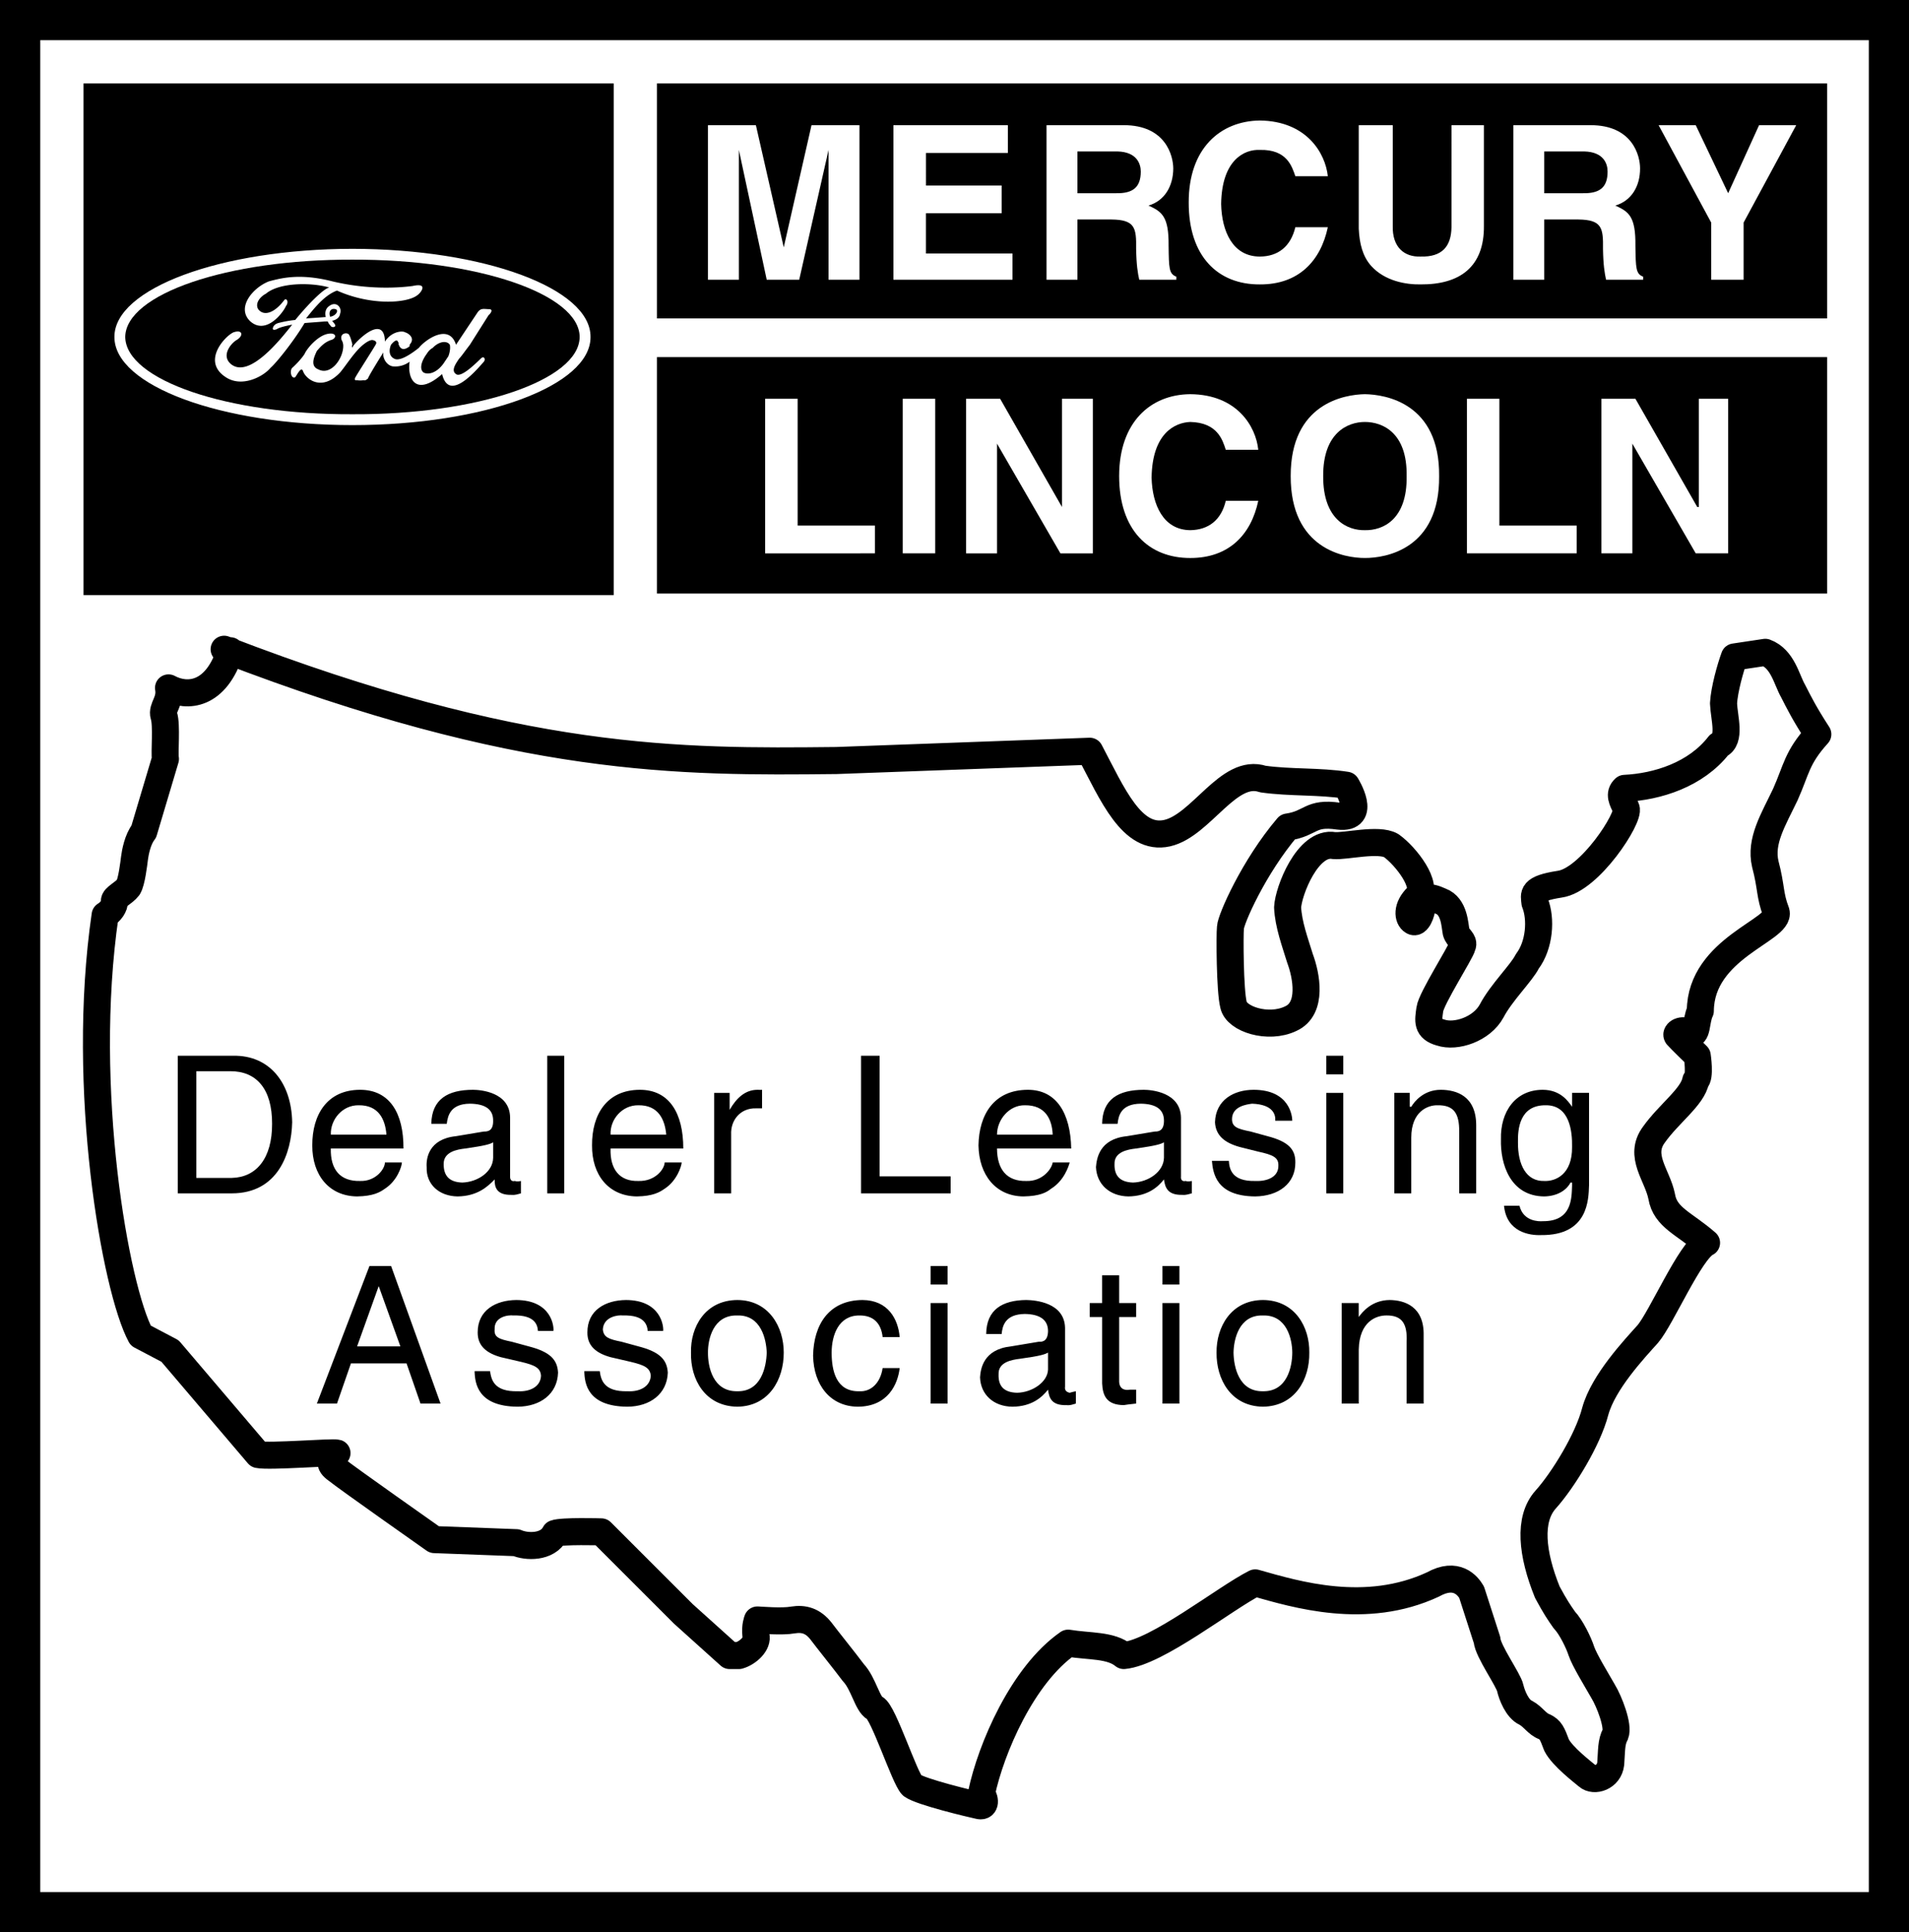 <svg xmlns="http://www.w3.org/2000/svg" width="123.5" height="125"><path d="M123.5 125V0H0v125h123.5"/><path fill="#fff" d="M2.602 2.598v119.8h118.3V2.598H2.602"/><path d="M39.703 38.5V5.398h-34.3V38.5h34.3m78.5-17.902v-15.2H42.5v15.2h75.703m0 17.8v-15.3H42.5v15.3h75.703"/><path fill="#fff" d="M55.602 18.098h-2V9.699l-1.899 8.399h-2.101L47.8 9.699v8.399h-2v-10h3.101L50.703 16 52.5 8.098h3.102v10m9.601-8.2h-5.3V12H64.8v1.797h-4.899v2.601H65.5v1.7h-7.7v-10h7.403v1.8m2.5-1.8h5c2.707 0 3.195 1.972 3.2 2.8-.005 1.145-.563 2.098-1.602 2.399.87.398 1.32.707 1.3 2.601.02 1.454.02 1.817.5 2v.2h-2.398c-.097-.426-.183-.942-.203-2 .02-1.352-.062-1.883-1.598-1.899h-2.199v3.899h-2v-10m16.097 3.3c-.214-.613-.534-1.746-2.3-1.699-.977-.047-2.46.625-2.5 3.5.04 1.77.75 3.395 2.5 3.399 1.191-.004 2.004-.66 2.3-1.899h2.102c-.464 2.188-1.894 3.715-4.402 3.7-2.687.015-4.605-1.79-4.598-5.301-.008-3.477 2.024-5.266 4.598-5.301 3.027.035 4.242 2.105 4.402 3.601h-2.101M96 14.598c.027 2.683-1.57 3.816-4.098 3.8-.93.016-2.304-.207-3.199-1.199-.547-.617-.754-1.43-.8-2.402v-6.7h2.199v6.5c-.04 1.423.773 2.04 1.8 2 1.395.04 1.98-.66 2-1.898V8.098H96v6.5m1.902-6.5h5c2.711 0 3.203 1.972 3.2 2.8.004 1.145-.559 2.098-1.602 2.399.875.398 1.324.707 1.3 2.601.024 1.454.024 1.817.5 2v.2h-2.398c-.093-.426-.18-.942-.199-2 .02-1.352-.062-1.883-1.601-1.899h-2.2v3.899h-2v-10m14.898 10h-2.097v-3.7l-3.402-6.3h2.402l2.098 4.402 2-4.402h2.402l-3.402 6.3v3.7M51.602 34h5v1.797H49.5v-10h2.102V34m8.898 1.797h-2.098v-10H60.5v10m8.203-10h2v10h-2.101L64.5 28.699v7.098h-2v-10h2.203l4 7v-7M79.3 29.098c-.206-.625-.527-1.762-2.3-1.801-.973.039-2.457.71-2.5 3.601.043 1.758.758 3.383 2.5 3.399 1.2-.016 2.012-.672 2.3-1.899h2.102c-.46 2.176-1.886 3.704-4.402 3.7-2.68.004-4.598-1.801-4.598-5.301 0-3.488 2.032-5.277 4.598-5.297 3.031.02 4.25 2.09 4.402 3.598h-2.101M97 34h5v1.797h-7.098v-10H97V34m-8.7-8.5c1.348.02 4.848.59 4.802 5.297.046 4.73-3.454 5.305-4.801 5.3-1.313.005-4.813-.57-4.801-5.3-.012-4.707 3.488-5.277 4.8-5.297m21.602.297h1.899v10h-2.098l-4.101-7.098v7.098h-2v-10h2.199l4 7h.101v-7M22.8 27.5c8.524 0 15.427-2.55 15.403-5.703.024-3.137-6.879-5.688-15.402-5.7-8.508.012-15.41 2.563-15.399 5.7-.011 3.152 6.891 5.703 15.399 5.703"/><path d="M22.8 26.797c8.11.039 14.68-2.215 14.7-5-.02-2.77-6.59-5.024-14.7-5-8.093-.024-14.663 2.23-14.698 5 .035 2.785 6.605 5.039 14.699 5"/><path fill="#fff" d="M18 20.898c-.145.051-.2.079-.297.2-.125.238-.02.28.2.199.171-.117.538-.2 1-.297-.774.988-2.727 3.426-3.903 2.598-.754-.551-.062-1.383.3-1.598.473-.273.41-.71-.198-.5-.551.246-2.075 1.875-.5 2.898 1.039.696 2.421-.027 2.898-.601.438-.383 1.586-1.848 2.203-2.899.57-.046 1.055-.078 1.297-.101.844.012.984-.332 1-.5.152-.414-.258-.84-.7-.5-.398.265-.241.812-.097 1 .102.215.082.137.2.3.085.122.449.079.199-.199-.48-.574-.278-1.003.101-.898.27.07-.012.527-.5.5-.285.02-.789.062-1.402.098.644-.809 1.246-1.52 2-1.801 2.199.988 4.535.824 5.199.3.242-.163.73-.827-.297-.597-1.008.133-2.953.238-5.203-.3-2.14-.544-3.344-.196-4.098 0-1.043.402-2.148 1.714-1.199 2.597 1.04.898 2.14-.617 2.297-1 .21-.262.04-.531-.098-.399-.648.864-1.332 1.079-1.699.602-.219-.379.125-.805.5-1 .879-.746 2.98-.73 4.098-.402-.403.09-1.438 1.168-2.2 2.101a7.11 7.11 0 0 0-1.101.2"/><path fill="#fff" d="m30.402 22.297 1.2-1.899c.136-.117.359-.41 0-.398-.332-.012-.497-.074-.7.2l-2.199 3.3c-.453.64-1.004.758-1.3.598-.274-.207-.169-.696.199-1.2.113-.175.199-.28.398-.398.266-.29.707-.488 1-.3.027.007.063.066.102.097.07.355-.086.762-.2 1-.214.238 0 0 0 0l.598-1c-.457-1.426-2.023-.285-2.398.203-.63.504-1.293.887-1.602.7-.39-.192-.312-.653-.2-.903.075-.086.122-.145.2-.2.219-.167.219-.007.3.102-.038.031-.027.055 0 .098.048.164.231.48.7.102-.004-.067.016-.09 0-.102.422-.461-.16-.777-.297-.797-.097-.098-.832-.121-1.3.598-.032-1.496-1.255-.602-1.903.101-.113.125-.18.207-.2.301-.042-.098-.038-.137 0-.203-.077-.32-.144-.516-.198-.598-.059-.238-.66-.18-.5.301.066.11.085.195.101.297.059.812-.765 2.031-1.601 1.602-.606-.227-.22-.926-.102-1.2.14-.144.418-.535.902-.699.41-.105.391-.52-.199-.402-.633.12-1.324.91-1.5 1.3-.21.333-.656.782-.8.899-.192.219-.04.754.199.602.18-.262.382-.68.5-.399.144.473 1.171 1.387 2.398.098.355-.41.941-1.36 1.5-1.801.25-.203.473-.316.602-.297.273.047.27.188.199.297-.13.242-1.27 2.016-1.301 2.102-.05.074-.11.234.102.199.234.035.398 0 .398 0 .195.035.223-.074.3-.098.024-.152 1-1.703 1-1.703-.058.39.216.832.602.902a1.56 1.56 0 0 0 1.098-.3c-.164 1.125.418 2.28 2.102.8.41 1.707 1.914.11 2.699-.8.14-.168 0-.41-.2-.2-.328.317-1.277 1.262-1.601 1-.36-.242.04-.746.203-1 .113-.101.367-.472.7-.902"/><path fill="none" stroke="#000" stroke-linecap="round" stroke-linejoin="round" stroke-width="1.75" d="M14.902 42.098c-.925 2.925-2.8 3.05-4 2.402.157.875-.457 1.273-.3 1.797.203.594.023 2.418.101 2.8l-1.402 4.7c-.403.504-.555 1.371-.598 1.703-.05.387-.183 1.54-.402 1.898-.301.391-.926.649-.899.899.016.316-.246.691-.601.902-1.64 11.23.676 24.2 2.3 27.2l1.899 1 5.703 6.699c.735.152 4.84-.184 5.098-.098-.36.492-.633.652 0 1.098.574.472 6.3 4.5 6.3 4.5l5.301.199c.66.289 2.02.336 2.5-.598.45-.176 3-.101 3-.101l5.301 5.3 3 2.7h.598c.582-.164 1.254-.782 1.101-1.301-.07-.606.098-1 .098-1 .234.008 1.598.129 2.3 0 .708-.113 1.29.058 1.802.703.43.574 1.523 1.926 2.101 2.7.668.706.906 2.046 1.399 2.3.539.246 1.91 4.504 2.398 5 .578.426 3.84 1.2 4.3 1.297.415.125.516-.262.2-.797.602-2.852 2.64-7.645 5.602-9.703 1.375.226 2.75.101 3.601.8 2.149-.199 6.524-3.699 8.5-4.699 2.649.75 7.149 2.125 11.5.102 1.524-.852 2.254.082 2.5.5l1 3.098c.047.71 1.39 2.57 1.5 3.101.102.453.453 1.356 1 1.598.485.258.735.738 1.2.902.417.203.503.41.8 1.2.379.734 1.66 1.714 2 2 .418.374 1.399.093 1.5-.801.063-.832.024-1.399.297-1.899.227-.535-.387-2.133-.797-2.8-.398-.704-1.203-2.004-1.402-2.602-.164-.516-.664-1.55-1.098-2-.348-.496-.582-.836-1.101-1.797-1-2.477-1.25-4.727-.102-6 1.102-1.227 2.727-3.852 3.203-5.703.524-1.899 2.524-4.024 3.399-5 .875-1.024 2.75-5.399 3.8-5.899-1.425-1.25-2.675-1.625-2.902-3-.273-1.375-1.523-2.625-.5-4 .977-1.375 2.504-2.437 2.703-3.5.313-.191.098-1.601.098-1.601s-1.102-1.07-1.301-1.297c-.113-.176.293-.492.8-.203.536.351.388-.777.7-1.399.027-4.07 5.227-5.25 4.902-6.398-.425-1.102-.3-1.602-.699-3.102-.351-1.5.524-2.875 1.297-4.5.727-1.625.727-2.375 2.102-3.898-.875-1.352-1.207-2.027-1.602-2.8-.426-.74-.664-2.079-1.797-2.5l-2 .3c-.258.707-.652 2.098-.703 3 .04.953.492 2.352-.297 2.7-1.484 1.913-3.976 2.698-6.101 2.8-.395.36-.153.77.101 1.297.254.578-2.36 4.637-4.3 4.902-1.876.29-1.65.664-1.602 1.2.422 1.046.3 2.75-.5 3.8-.348.719-1.68 2.012-2.301 3.2-.64 1.183-2.312 1.73-3.297 1.398-.914-.25-.805-.754-.703-1.5.082-.695 2.02-3.7 2.102-4.098.152-.332-.29-.515-.399-.902-.09-.453-.105-1.668-1-2-.87-.399-1.14-.238-1.203.3-.012.465-.32 1.204-.598 1-.316-.183-.437-.89.301-1.597.735-.68-.726-2.602-1.703-3.3-.824-.477-2.965.07-3.7 0-1.698-.302-2.956 2.956-3 4 .048 1.097.49 2.28.802 3.3.402 1.07.843 3.25-.602 3.898-1.46.7-3.523.024-3.7-.898-.234-.906-.25-4.527-.198-5 .023-.531 1.496-3.906 3.699-6.5 1.55-.227 1.426-.977 3.3-.703 1.876.226.5-2 .5-2-1.75-.274-3.624-.149-5.398-.399-2.226-.75-3.976 3-6.203 3.5-2.273.5-3.523-2.5-5-5.3l-16.398.601c-10.118.106-20.375.2-39.602-7.199"/><path d="M11.5 68.297h3.602c2.32-.035 3.753 1.73 3.8 4.3-.047 2.008-.918 4.598-3.902 4.602h-3.5v-8.902M26 75.2c-.008.265-.305 1.187-1.098 1.698-.328.235-.75.48-1.8.5-1.825-.02-2.907-1.398-2.899-3.3-.008-1.993.965-3.598 3.098-3.598 1.894 0 2.816 1.496 2.8 3.797h-4.699c-.035 1.355.598 2.137 1.899 2.101.988.036 1.597-.761 1.601-1.199H26m1.902-2.499c.032-1.59 1.067-2.2 2.7-2.2.492 0 2.382.152 2.398 1.797v3.8c-.016.239.121.352.3.301.145.051.282.024.403 0v.801c-.183.043-.344.121-.601.098-.961.023-1.114-.477-1.102-1-.469.488-1.129 1.082-2.398 1.101-1.196-.019-2.04-.777-2-1.898-.04-.547.12-1.816 1.898-2l1.8-.3c.305.011.614-.087.602-.7.012-.719-.484-1.09-1.5-1.102-1.261.012-1.433.77-1.5 1.301h-1M36.5 77.2h-1.098v-8.903H36.5v8.902m7.602-1.999c-.02.265-.317 1.187-1.102 1.698-.336.235-.758.48-1.797.5-1.836-.02-2.918-1.398-2.902-3.3-.016-1.993.953-3.598 3.101-3.598 1.883 0 2.805 1.496 2.801 3.797H39.5c-.047 1.355.59 2.137 1.8 2.101 1.079.036 1.688-.761 1.7-1.199h1.102M47.3 77.2h-1.097v-6.5h1v1.097c.45-.785 1.024-1.297 1.797-1.297.184 0 .246.012.3 0v1.2h-.398c-1-.028-1.648.765-1.601 1.698V77.2m9.601-1.102H61.5v1.101h-5.797v-8.902h1.2v7.8m12.3-.897c-.074.265-.371 1.187-1.203 1.698-.29.235-.71.48-1.797.5-1.789-.02-2.871-1.398-2.902-3.3.031-1.993 1.004-3.598 3.199-3.598 1.832 0 2.754 1.496 2.8 3.797h-4.8c.004 1.355.637 2.137 1.902 2.101 1.024.036 1.633-.761 1.7-1.199h1.101M71.3 72.7c.02-1.59 1.055-2.2 2.7-2.2.48 0 2.371.152 2.402 1.797v3.8c-.03.239.106.352.301.301.129.051.266.024.399 0v.801c-.196.043-.356.121-.602.098-.973.023-1.125-.477-1.2-1-.382.488-1.042 1.082-2.3 1.101-1.207-.019-2.05-.777-2.098-1.898.047-.547.207-1.816 2-2l1.801-.3c.29.011.598-.087.598-.7 0-.719-.496-1.09-1.5-1.102-1.274.012-1.446.77-1.5 1.301h-1M82.5 72.5c.031-.371-.117-1.055-1.5-1.102-.336.047-1.293.16-1.297 1 .004.504.34.63 1.2.801L82 73.5c1.34.348 1.813.844 1.8 1.7.012 1.37-1.097 2.179-2.597 2.198-2.539-.02-2.726-1.511-2.8-2.3H79.5c.031.515.184 1.336 1.703 1.3.805.036 1.516-.273 1.5-1 .016-.52-.348-.691-1.3-.898l-1.2-.3c-.957-.266-1.555-.727-1.601-1.602.046-1.45 1.23-2.098 2.5-2.098 2.34 0 2.5 1.719 2.5 2H82.5m4.402 4.7h-1.101v-6.5h1.101v6.5M85.8 69.5v-1.203h1.102V69.5h-1.101m9.699 7.7h-1.098v-4c.004-1.145-.32-1.716-1.402-1.7-.61-.016-1.703.383-1.7 2.098v3.601h-1.097v-6.5h1v.899h.098c.195-.336.805-1.098 1.902-1.098 1.031 0 2.297.41 2.297 2.297v4.402m7.3-.499c-.034.89-.046 3.23-3.097 3.198-.73.032-2.238-.18-2.402-1.898h1c.246 1.02 1.254 1.02 1.5 1 1.906.02 1.87-1.496 1.902-2.3v-.2h-.101c-.243.469-.813.879-1.7.898-2.199-.02-2.847-2.097-2.8-3.699-.047-1.781.937-3.199 2.699-3.199 1.148 0 1.648.734 1.902 1.098v-.899h1.098v6M22.703 88.2l-.902 2.597H20.5l3.402-8.899h1.399l3.199 8.899h-1.297l-.902-2.598h-3.598M34.8 86.098c-.023-.36-.171-1.043-1.597-1-.293-.043-1.25.066-1.203.902-.047.508.29.633 1.102.797l1.101.3c1.383.356 1.856.856 1.899 1.7-.043 1.383-1.149 2.191-2.602 2.203-2.59-.012-2.777-1.504-2.797-2.3h1c.078.519.227 1.343 1.797 1.3.754.043 1.465-.27 1.5-1-.035-.512-.395-.688-1.297-.902l-1.3-.301c-.91-.254-1.505-.715-1.5-1.598-.005-1.445 1.175-2.09 2.5-2.101 2.285.011 2.445 1.726 2.398 2h-1m7.101 0c-.03-.36-.18-1.043-1.601-1-.297-.043-1.254.066-1.301.902.047.508.383.633 1.203.797l1.098.3c1.379.356 1.851.856 1.902 1.7-.05 1.383-1.156 2.191-2.601 2.203-2.598-.012-2.786-1.504-2.801-2.3h1c.074.519.222 1.343 1.8 1.3.747.043 1.458-.27 1.5-1-.042-.512-.402-.688-1.3-.902l-1.301-.301c-.914-.254-1.508-.715-1.5-1.598-.008-1.445 1.172-2.09 2.5-2.101 2.281.011 2.441 1.726 2.402 2h-1m5.801-2c2.059.011 3.004 1.765 3 3.402.004 1.719-.941 3.473-3 3.5-2.098-.027-3.043-1.781-3-3.5-.043-1.637.902-3.39 3-3.402m9.399 2.402c-.098-.887-.582-1.41-1.5-1.402-1.36-.008-1.797 1.285-1.801 2.402.004 1.16.281 2.543 1.8 2.5.72.043 1.352-.504 1.5-1.5h1.102c-.117 1.031-.75 2.488-2.703 2.5-1.781-.012-2.863-1.395-2.898-3.3.035-1.99 1.007-3.59 3.199-3.602 1.664.011 2.308 1.254 2.402 2.402h-1.101m4.198 4.297h-1.097v-6.5h1.098v6.5m-1.098-7.699v-1.2h1.098v1.2h-1.098m3.597 3.199c.016-1.578 1.048-2.188 2.602-2.2.57.012 2.461.16 2.5 1.801V89.7c-.039.242.098.356.301.399.121-.043.258-.067.399-.098v.797c-.204.055-.364.129-.602.101-.98.028-1.129-.472-1.2-1-.39.493-1.05 1.09-2.3 1.102-1.21-.012-2.059-.773-2.098-1.902.04-.536.2-1.805 2-2l1.801-.301c.281.023.59-.078.598-.7-.008-.706-.504-1.081-1.5-1.097-1.278.016-1.453.777-1.5 1.297h-1m8.601-1.098v4.198c.036.543.47.543.7.5h.398v.899c-.418.039-.73.09-.797.101-1.125-.011-1.363-.62-1.402-1.398v-4.3H70.5v-.903h.8V82.5h1.102v1.797H73.5v.902h-1.098m3.898 5.598h-1.097v-6.5h1.098v6.5m-1.098-7.699v-1.2h1.098v1.2h-1.098m6.5 1c2.082.011 3.027 1.765 3 3.402.028 1.719-.918 3.473-3 3.5-2.074-.027-3.02-1.781-3-3.5-.02-1.637.926-3.39 3-3.402m10.399 6.699H91v-4c.05-1.133-.273-1.707-1.297-1.7-.668-.007-1.762.391-1.8 2.2v3.5H86.8v-6.5h1.101v.902c.239-.332.848-1.09 2-1.101.973.011 2.243.422 2.2 2.3v4.399M72.203 12.5c1.063.02 1.598-.36 1.598-1.402 0-.48-.238-1.266-1.5-1.301h-2.598V12.5h2.5m30.199 0c1.07.02 1.602-.36 1.598-1.402.004-.48-.234-1.266-1.5-1.301h-2.598V12.5h2.5M88.3 34.297c1.15.027 2.747-.672 2.7-3.5.047-2.8-1.55-3.5-2.7-3.5-1.116 0-2.714.7-2.698 3.5-.016 2.828 1.582 3.527 2.699 3.5"/><path fill="#fff" d="M12.703 76.2H15c1.59-.04 2.61-1.27 2.602-3.5.008-2.274-1.024-3.407-2.7-3.403h-2.199v6.902M25 73.398c-.078-.98-.5-1.914-1.797-1.898-1.043-.016-1.836.918-1.8 1.898H25m6.902.5c-.187.11-.46.211-1.8.399-.551.062-1.407.223-1.399 1-.008.754.352 1.176 1.2 1.203.992-.027 1.988-.688 2-1.602v-1m11.199-.5c-.09-.98-.512-1.914-1.801-1.898-1.051-.016-1.848.918-1.801 1.898h3.602m25 0c-.04-.98-.465-1.914-1.801-1.898-1.004-.016-1.797.918-1.801 1.898h3.602m7.198.5c-.195.11-.472.211-1.8.399-.562.062-1.418.223-1.398 1-.02.754.34 1.176 1.199 1.203.98-.027 1.976-.688 2-1.602v-1m24.601 2.5c.735.036 1.82-.425 1.801-2.199.02-1.012-.156-2.715-1.703-2.699-1.723-.016-1.812 1.59-1.797 2.398-.015 1.454.543 2.536 1.7 2.5m-74.001 10.7L24.5 83.199l-1.398 3.899h2.8M47.703 90c1.547.031 1.871-1.586 1.899-2.5-.028-.828-.352-2.445-1.899-2.402-1.586-.043-1.91 1.574-1.902 2.402-.008.914.316 2.531 1.902 2.5M67.8 87.5c-.206.117-.476.215-1.8.398-.57.067-1.426.227-1.398 1-.028.758.332 1.18 1.199 1.2.972-.02 1.969-.68 2-1.5V87.5M81.703 90c1.57.031 1.895-1.586 1.899-2.5-.004-.828-.329-2.445-1.899-2.402-1.566-.043-1.887 1.574-1.902 2.402.015.914.336 2.531 1.902 2.5"/></svg>

